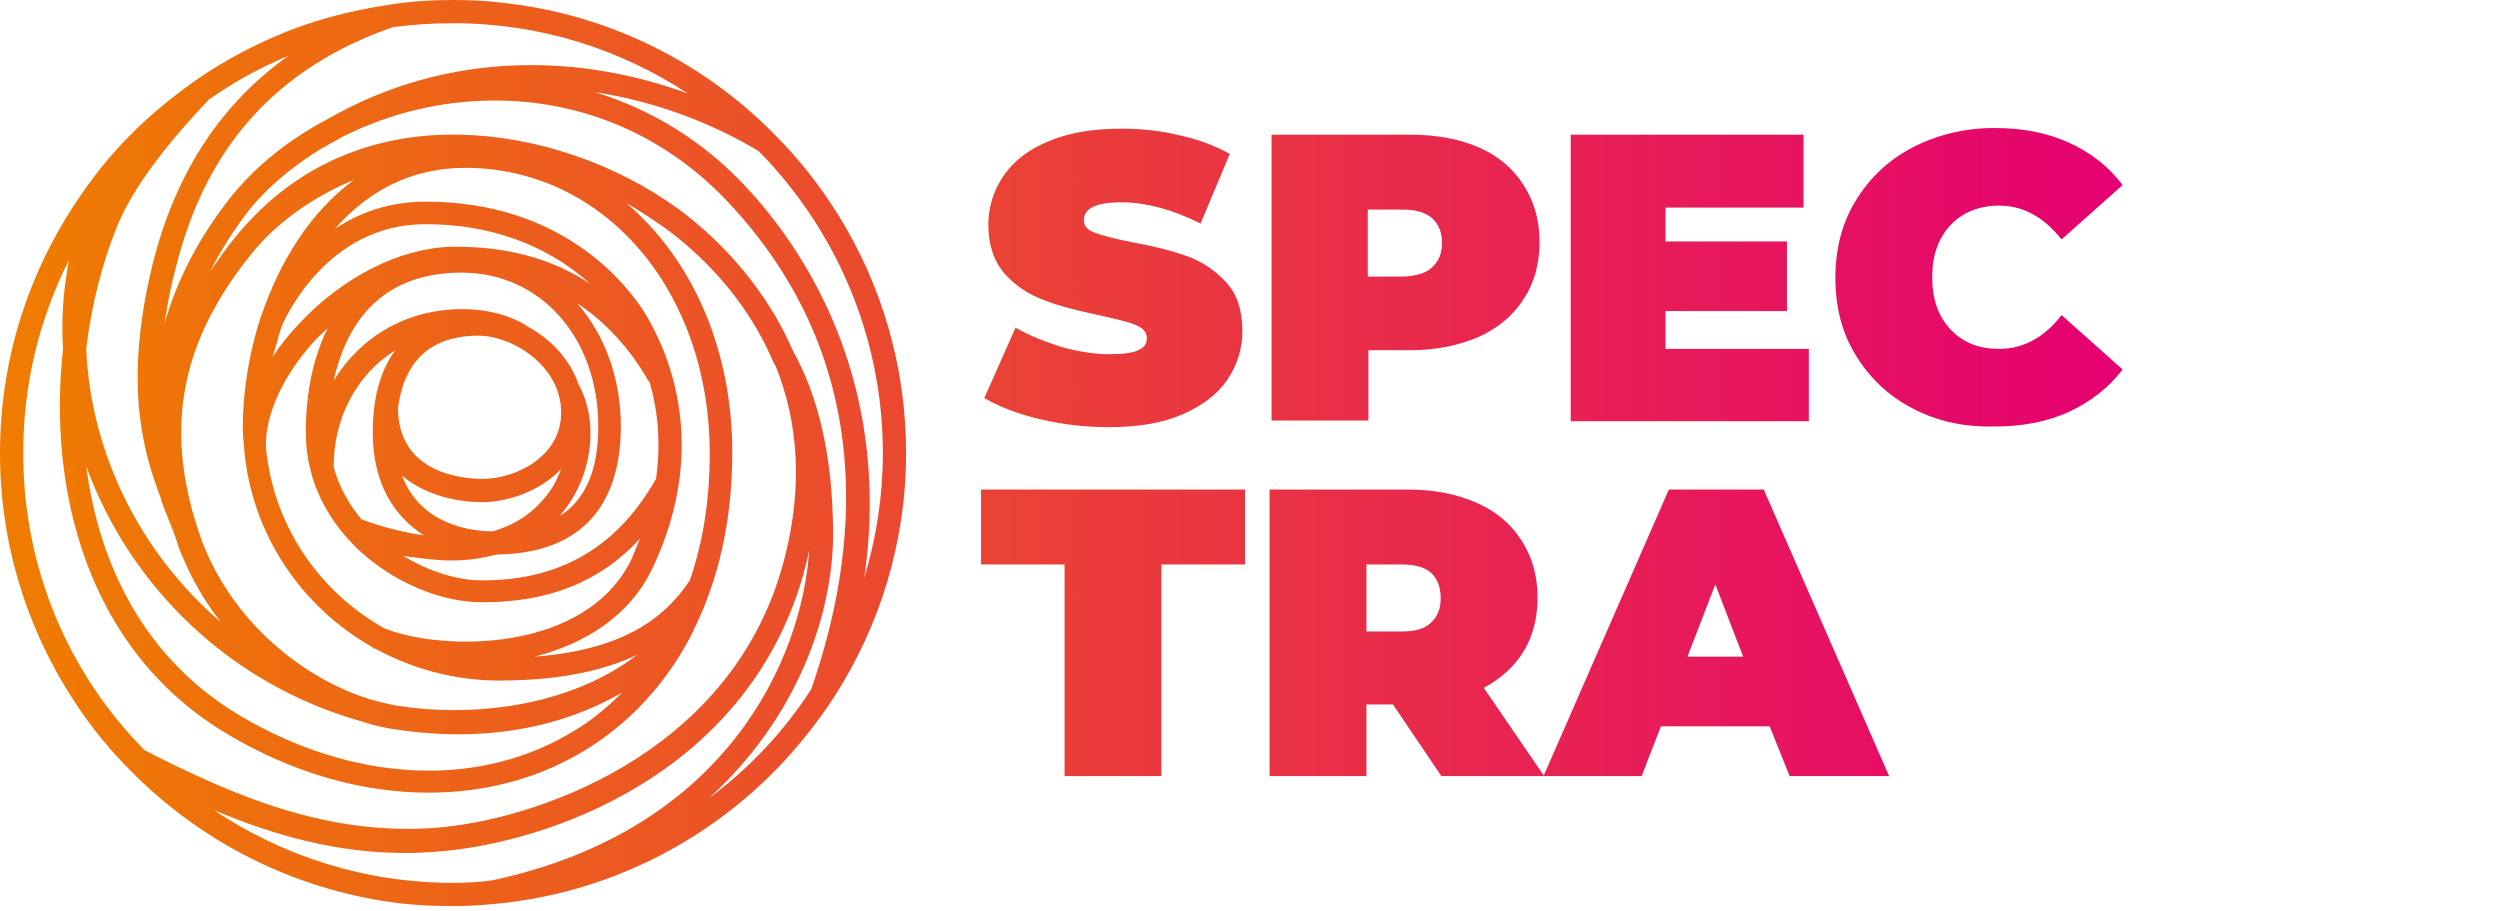 <svg width="225" height="82" viewBox="0 0 225 82" fill="none" xmlns="http://www.w3.org/2000/svg">
<path d="M93.606 37.729C91.576 37.251 89.904 36.595 88.591 35.819L91.397 29.491C92.651 30.207 94.024 30.744 95.516 31.222C97.008 31.64 98.501 31.878 99.874 31.878C101.068 31.878 101.963 31.759 102.441 31.52C102.978 31.282 103.217 30.923 103.217 30.446C103.217 29.909 102.859 29.491 102.202 29.252C101.546 28.953 100.411 28.715 98.859 28.356C96.889 27.938 95.218 27.521 93.904 26.983C92.591 26.506 91.397 25.73 90.442 24.655C89.487 23.581 88.949 22.088 88.949 20.238C88.949 18.626 89.427 17.133 90.322 15.82C91.218 14.507 92.591 13.432 94.382 12.716C96.173 11.94 98.382 11.581 100.949 11.581C102.739 11.581 104.471 11.76 106.142 12.178C107.873 12.537 109.366 13.133 110.679 13.85L108.053 20.118C105.545 18.864 103.157 18.208 100.889 18.208C98.68 18.208 97.546 18.745 97.546 19.82C97.546 20.357 97.904 20.715 98.561 20.954C99.217 21.193 100.292 21.491 101.844 21.79C103.814 22.148 105.486 22.566 106.799 23.043C108.172 23.521 109.306 24.297 110.321 25.371C111.336 26.446 111.813 27.938 111.813 29.789C111.813 31.401 111.336 32.893 110.44 34.207C109.545 35.52 108.172 36.535 106.381 37.311C104.59 38.087 102.381 38.445 99.814 38.445C97.665 38.445 95.635 38.206 93.606 37.729ZM133.066 13.253C134.857 14.029 136.17 15.163 137.125 16.656C138.08 18.148 138.558 19.82 138.558 21.79C138.558 23.76 138.08 25.491 137.125 26.924C136.17 28.416 134.797 29.55 133.066 30.326C131.275 31.102 129.245 31.52 126.857 31.52H123.156V37.848H114.44V12.119H126.857C129.185 12.119 131.275 12.477 133.066 13.253ZM128.887 24.058C129.484 23.521 129.782 22.805 129.782 21.849C129.782 20.894 129.484 20.178 128.887 19.64C128.29 19.103 127.395 18.864 126.26 18.864H123.096V24.894H126.26C127.454 24.834 128.35 24.595 128.887 24.058ZM162.795 31.341V37.908H141.364V12.119H162.318V18.685H149.901V21.73H160.825V27.998H149.901V31.401H162.795V31.341ZM172.168 36.774C169.959 35.639 168.287 34.028 167.034 31.998C165.78 29.968 165.183 27.64 165.183 25.013C165.183 22.387 165.78 20.058 167.034 18.029C168.287 15.999 169.959 14.387 172.168 13.253C174.376 12.119 176.824 11.522 179.51 11.522C182.018 11.522 184.227 11.94 186.197 12.835C188.167 13.73 189.778 14.984 191.032 16.656L185.54 21.551C183.928 19.521 182.077 18.506 179.928 18.506C178.137 18.506 176.645 19.103 175.57 20.238C174.436 21.431 173.899 22.983 173.899 24.954C173.899 26.924 174.436 28.476 175.57 29.67C176.705 30.864 178.137 31.401 179.928 31.401C182.077 31.401 183.988 30.386 185.54 28.356L191.032 33.252C189.778 34.923 188.107 36.177 186.197 37.072C184.227 37.968 182.018 38.386 179.51 38.386C176.764 38.445 174.317 37.908 172.168 36.774ZM95.814 50.803H88.293V44.057H112.052V50.803H104.53V69.846H95.814V50.803ZM125.365 63.399H122.977V69.846H114.261V44.057H126.678C129.066 44.057 131.155 44.475 132.887 45.251C134.678 46.027 135.991 47.161 136.946 48.654C137.901 50.146 138.379 51.817 138.379 53.788C138.379 55.638 137.961 57.25 137.125 58.623C136.289 59.996 135.096 61.071 133.543 61.906L138.976 69.846H129.723L125.365 63.399ZM128.827 51.579C128.23 51.041 127.335 50.803 126.201 50.803H122.977V56.832H126.141C127.335 56.832 128.23 56.593 128.768 56.056C129.365 55.519 129.663 54.802 129.663 53.847C129.663 52.832 129.365 52.116 128.827 51.579ZM159.273 65.369H149.483L147.751 69.846H138.916L150.199 44.057H158.736L170.019 69.846H161.064L159.273 65.369ZM156.885 59.1L154.378 52.593L151.871 59.1H156.885ZM75.517 19.461C73.846 16.775 71.936 14.327 69.727 12.119C63.339 5.612 54.743 1.254 45.131 0.239C43.699 0.06 42.266 0 40.773 0C38.863 0 36.953 0.119 35.102 0.418C31.401 0.955 27.879 1.91 24.595 3.343C22.028 4.477 19.64 5.791 17.372 7.402C15.462 8.776 13.611 10.268 11.94 11.94C10.387 13.492 8.955 15.163 7.701 16.954C2.865 23.7 0 31.878 0 40.773C0 49.847 2.985 58.205 7.999 65.011C9.134 66.563 10.387 67.996 11.701 69.309C17.671 75.398 25.55 79.636 34.386 81.069C36.475 81.427 38.624 81.547 40.773 81.547C41.967 81.547 43.161 81.487 44.355 81.368C54.504 80.472 63.638 75.816 70.264 68.831C72.055 66.921 73.667 64.891 75.1 62.682C79.159 56.355 81.547 48.833 81.547 40.773C81.547 32.953 79.338 25.67 75.517 19.461ZM40.773 2.089C48.594 2.089 55.817 4.418 61.906 8.417C52.474 4.955 40.535 4.358 29.431 10.746C26.028 12.537 23.043 14.924 20.775 17.73C17.671 21.67 15.82 25.55 14.805 29.132C15.044 27.461 15.402 25.61 15.939 23.64C18.685 13.014 25.073 6.029 35.341 2.448C37.132 2.209 38.923 2.089 40.773 2.089ZM32.416 64.891C32.595 64.951 32.834 65.011 33.013 65.07C33.789 65.309 34.565 65.488 35.341 65.608C43.997 66.981 50.982 65.249 55.996 62.324C54.504 63.817 52.892 65.13 51.041 66.145C42.624 70.98 31.58 70.324 21.61 64.414C12.954 59.28 8.895 50.743 7.761 41.967C11.701 52.773 20.655 61.548 32.416 64.891ZM62.085 52.235C60.115 55.16 56.713 58.444 48.116 59.1C52.534 57.966 56.653 55.519 58.742 51.101C64.055 39.878 59.936 31.222 57.966 28.058C56.474 25.73 50.743 18.148 38.326 18.148C34.983 18.148 32.296 19.163 30.147 20.596C33.013 17.312 36.893 15.104 41.848 15.104C54.385 15.104 63.876 26.148 63.876 40.833C63.876 44.952 63.279 48.773 62.085 52.235ZM25.372 29.311C25.67 28.655 29.431 20.178 38.266 20.178C45.549 20.178 50.265 22.983 53.131 25.55C49.609 23.222 45.489 22.148 40.654 22.207C35.998 22.327 30.864 24.894 26.864 29.192C25.968 30.147 25.192 31.102 24.536 32.117C24.834 31.162 25.073 30.207 25.372 29.311ZM41.55 24.536C48.654 24.536 53.847 30.386 53.847 38.386C53.847 42.266 52.713 44.952 50.385 46.445C50.444 46.385 50.504 46.325 50.504 46.266C53.31 42.982 53.967 37.968 52.056 34.565C51.28 32.296 49.549 30.505 47.459 29.371C47.4 29.311 45.31 27.819 41.609 27.819C36.595 27.819 32.416 30.326 30.028 34.266C31.043 29.729 33.789 24.536 41.55 24.536ZM43.042 30.207C46.087 30.207 50.504 32.893 50.504 37.132C50.504 41.191 46.266 43.102 43.46 43.102C41.669 43.102 35.878 42.624 35.819 36.774C36.475 31.401 39.997 30.207 43.042 30.207ZM43.4 45.191C45.669 45.191 48.594 44.236 50.504 42.206C50.146 43.161 49.668 44.117 48.892 44.952C48.056 45.967 46.624 47.161 44.355 47.818C42.564 47.818 37.908 47.34 36.177 42.803C38.147 44.475 40.893 45.191 43.4 45.191ZM30.028 42.027C30.028 37.43 32.237 33.61 35.58 31.52C34.386 33.132 33.55 35.46 33.55 38.923C33.55 43.579 35.52 46.504 38.147 48.176C36.475 47.937 34.625 47.519 32.535 46.743C31.401 45.37 30.505 43.818 30.028 42.027ZM40.654 50.444C42.206 50.444 43.52 50.206 44.714 49.907C53.907 49.788 55.877 43.579 55.877 38.386C55.877 33.968 54.385 30.088 51.937 27.282C54.444 28.953 56.653 31.282 58.384 34.326H58.444C59.16 36.714 59.518 39.699 59.041 43.102C55.578 49.191 50.504 52.235 43.4 52.235C41.191 52.235 38.624 51.459 36.296 50.026C37.908 50.265 39.341 50.444 40.654 50.444ZM28.416 30.565C28.774 30.207 29.132 29.849 29.491 29.55C28.237 32.058 27.521 35.221 27.521 38.923C27.521 43.161 29.431 47.101 32.953 50.086C35.998 52.653 39.938 54.205 43.4 54.205C49.43 54.205 54.026 52.355 57.608 48.474C57.369 49.012 57.13 49.609 56.892 50.206C52.832 58.862 39.639 58.623 34.565 56.534C28.715 53.25 24.595 47.28 23.939 40.296C23.819 37.371 25.491 33.729 28.416 30.565ZM23.521 28.416C23.521 28.476 23.461 28.535 23.461 28.535C22.387 31.878 21.849 35.341 21.849 38.445C21.849 39.102 21.909 39.699 21.969 40.296V40.355C22.625 48.056 27.103 54.623 33.55 58.265V58.325C33.61 58.384 33.729 58.384 33.789 58.384C37.072 60.175 40.893 61.25 44.892 61.25C50.026 61.25 54.086 60.474 57.369 58.922C51.041 63.757 42.206 64.533 35.759 63.518C35.042 63.399 34.386 63.22 33.669 63.041C33.431 62.981 33.252 62.921 33.072 62.861C26.924 60.892 20.297 55.459 17.79 47.579C14.805 38.386 16.297 30.744 22.566 22.924C24.595 20.357 27.819 17.85 31.878 16.178C27.879 19.103 25.133 23.64 23.521 28.416ZM25.968 5.015C19.999 9.253 15.999 15.283 13.909 23.103C11.104 33.968 12.716 40.236 14.447 44.773C14.507 45.012 14.566 45.131 14.566 45.191C14.745 45.669 14.924 46.146 15.104 46.564C15.462 47.459 15.82 48.355 16.059 49.191C17.014 51.698 18.327 54.026 19.879 55.996C12.716 49.847 8.179 40.953 7.761 31.401C8.238 27.341 9.253 23.521 10.566 20.297C12.119 16.536 15.521 12.417 18.805 8.955C21.014 7.402 23.401 6.089 25.968 5.015ZM2.089 40.773C2.089 34.505 3.582 28.595 6.209 23.401C6.089 23.998 6.029 24.595 5.91 25.252C5.612 27.341 5.552 29.371 5.671 31.401C4.298 43.878 7.701 58.563 20.596 66.145C26.446 69.607 32.654 71.338 38.565 71.338C43.4 71.338 47.997 70.204 52.056 67.876C56.534 65.309 60.056 61.488 62.444 56.713C62.444 56.713 62.444 56.713 62.444 56.653C64.712 52.116 65.906 46.684 65.906 40.714C65.906 31.282 62.205 23.222 56.355 18.267C57.489 18.924 58.683 19.7 59.877 20.536C62.563 22.506 66.981 26.446 69.548 32.475C69.607 32.595 69.667 32.774 69.786 32.893C71.756 37.729 72.473 43.818 70.324 51.28C65.369 68.175 47.818 73.846 39.221 74.502C29.67 75.219 21.372 71.816 13.014 67.518C6.209 60.653 2.089 51.221 2.089 40.773ZM40.773 79.457C32.774 79.457 25.372 77.01 19.223 72.891C24.715 75.219 30.326 76.771 36.535 76.771C37.43 76.771 38.386 76.711 39.281 76.652C49.071 75.935 66.981 69.906 72.234 51.937C72.473 51.101 72.652 50.325 72.831 49.549C72.174 59.22 65.488 74.682 44.355 79.219C43.161 79.398 41.967 79.457 40.773 79.457ZM63.757 71.876C71.756 64.652 75.04 55.22 74.98 47.818C74.92 41.132 73.727 35.819 71.339 31.52C68.413 24.774 63.399 20.536 61.13 18.864C55.399 14.686 48.176 12.238 41.311 12.119C35.52 11.999 27.341 13.611 21.014 21.551C20.238 22.506 19.581 23.461 18.924 24.416C19.82 22.625 21.014 20.715 22.446 18.864C24.476 16.417 27.222 14.208 30.446 12.537C30.505 12.477 30.565 12.477 30.625 12.417C34.446 10.447 38.803 9.253 43.281 9.074C51.758 8.716 59.638 11.94 65.488 18.148C79.278 32.774 77.189 50.086 73.01 62.026C70.562 65.846 67.398 69.189 63.757 71.876ZM67.04 16.715C63.22 12.656 58.623 9.85 53.549 8.298C59.101 9.134 64.234 11.163 68.294 13.611C75.159 20.596 79.457 30.207 79.457 40.773C79.457 44.654 78.86 48.474 77.786 51.996C80.413 33.789 71.876 21.849 67.04 16.715Z" fill="url(#paint0_linear)"/>
<defs>
<linearGradient id="paint0_linear" x1="0" y1="40.767" x2="191.065" y2="40.767" gradientUnits="userSpaceOnUse">
<stop stop-color="#EF7D00"/>
<stop offset="1" stop-color="#E50071"/>
</linearGradient>
</defs>
</svg>
